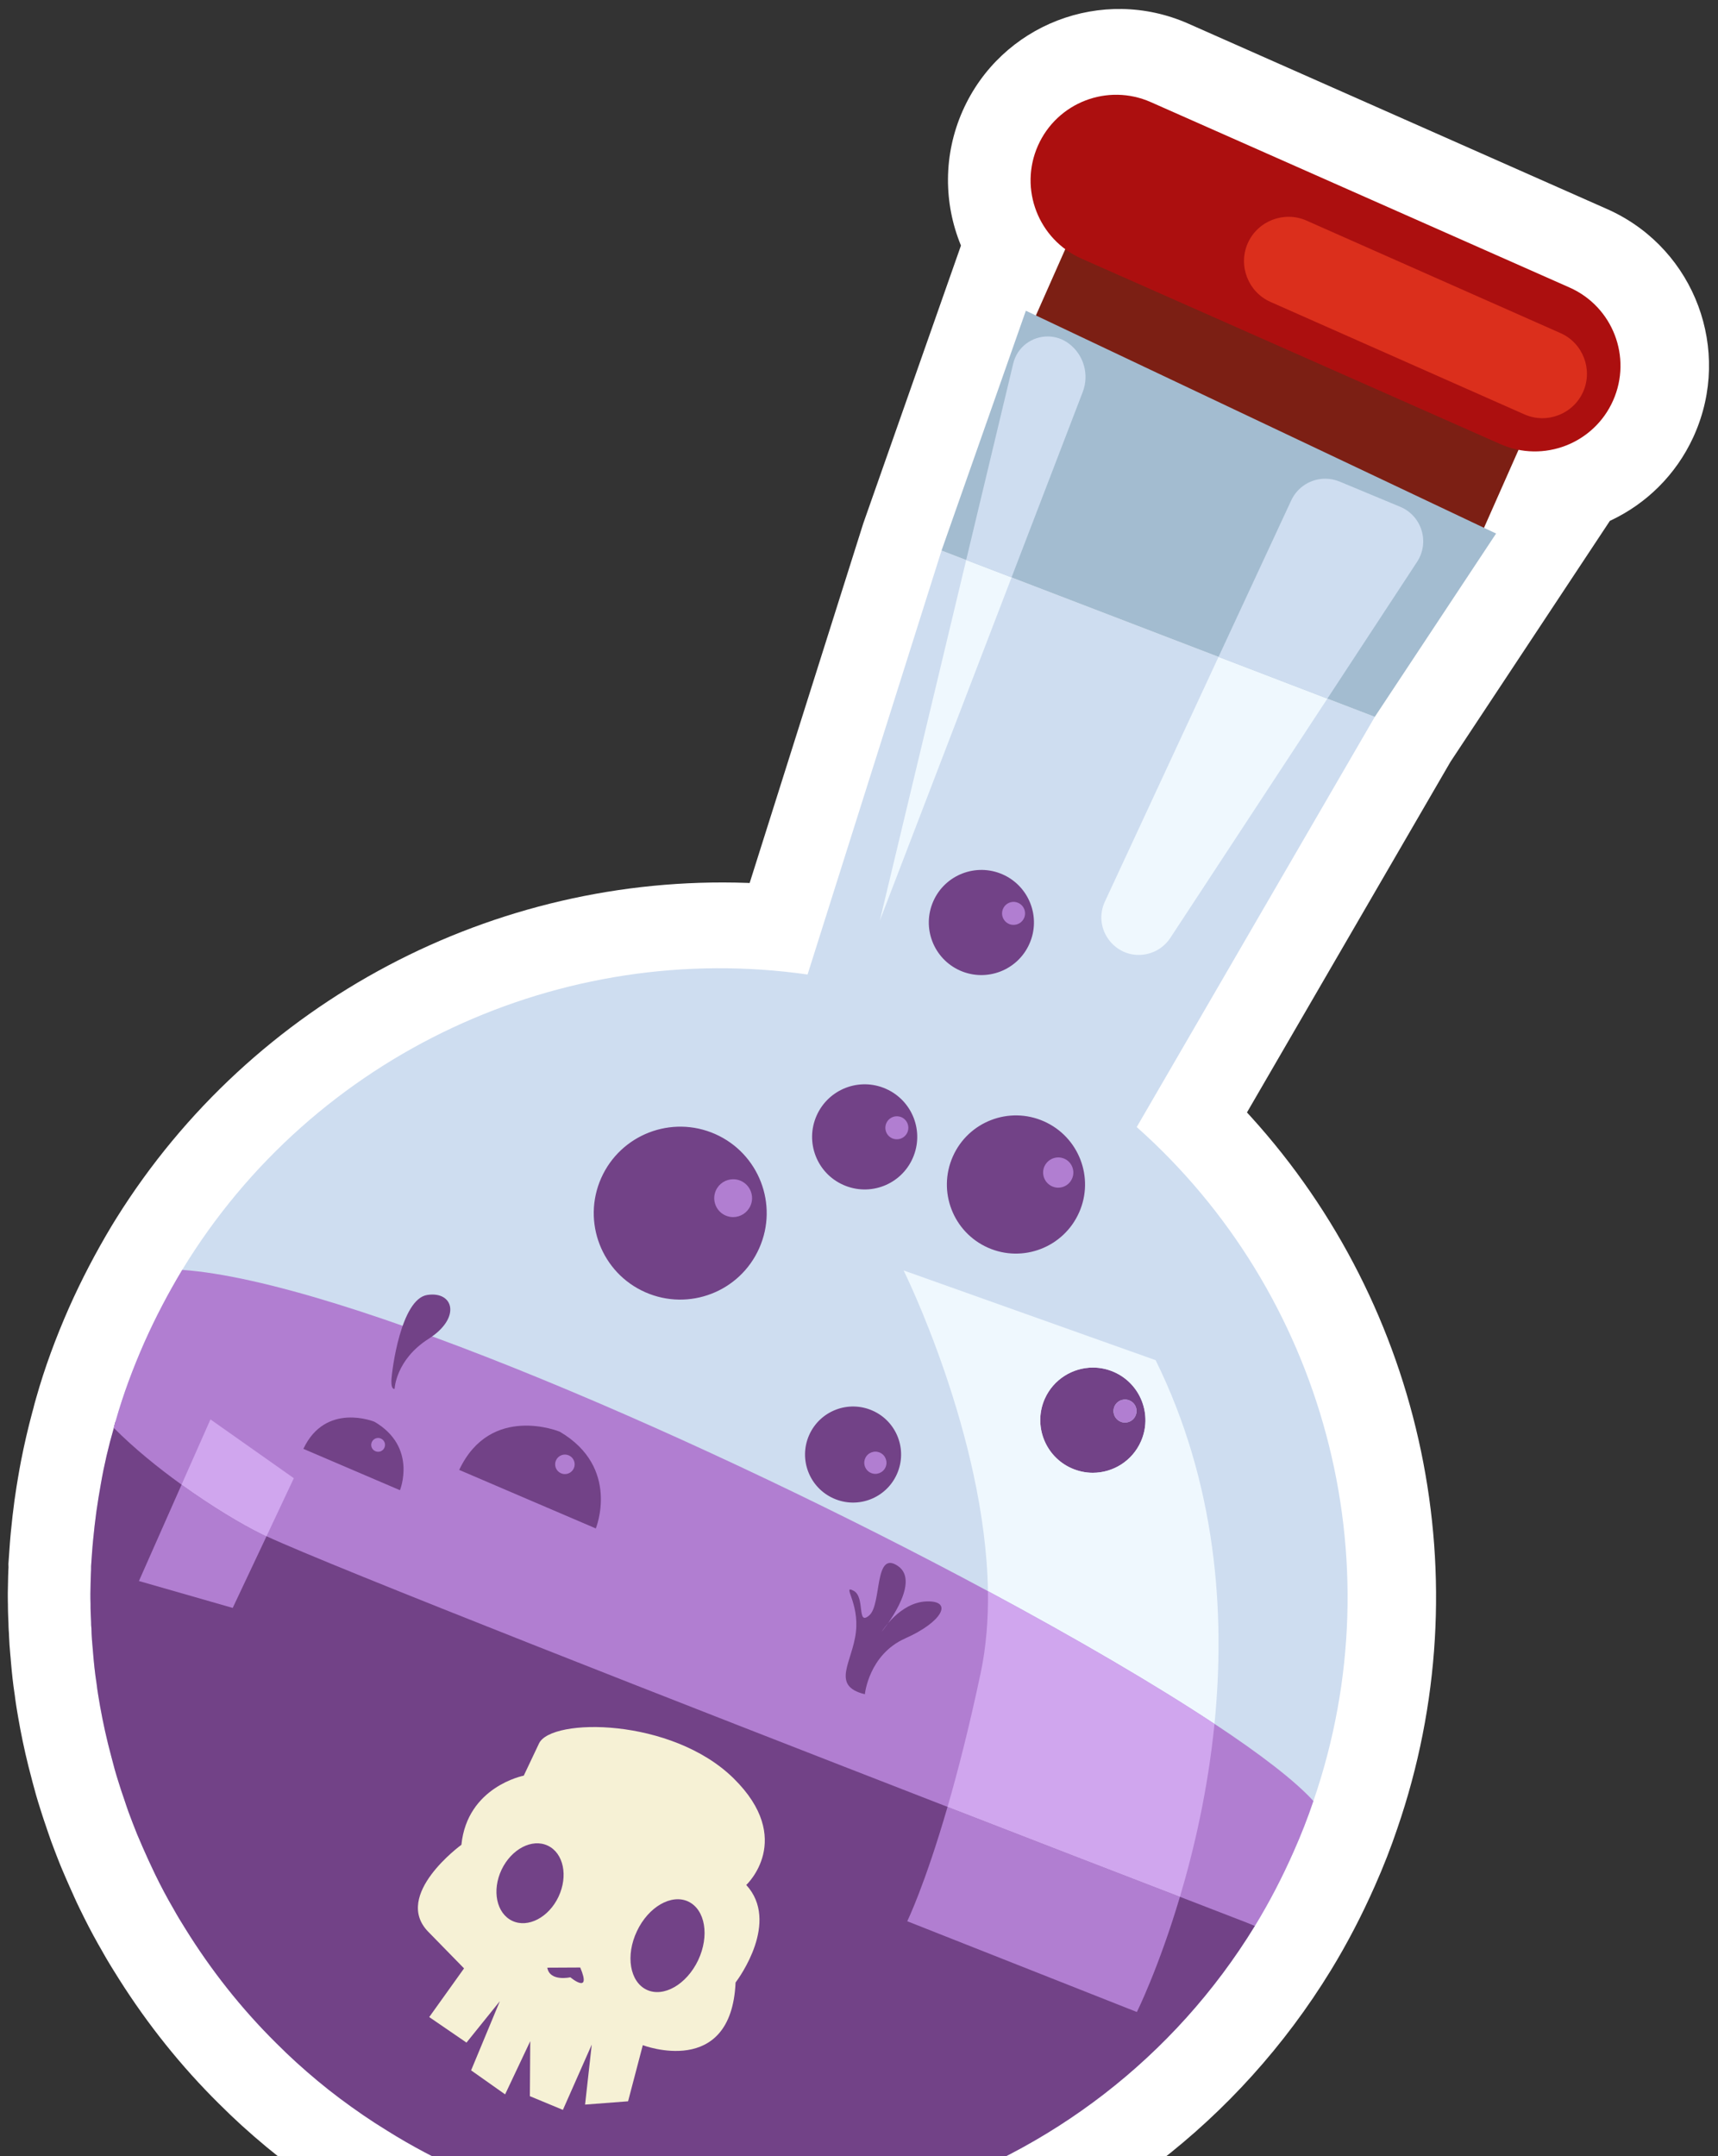 <?xml version="1.0" encoding="UTF-8"?>
<svg width="251px" height="315px" viewBox="0 0 251 315" version="1.1" xmlns="http://www.w3.org/2000/svg" xmlns:xlink="http://www.w3.org/1999/xlink">
    <rect x="0" y="0" width="251" height="315" fill="#333333" stroke="none"/>
    <title>decoration-20</title>
    <g id="decoration-20" stroke="none" stroke-width="1" fill="none" fill-rule="evenodd">
        <g id="Halloween/Stuffs/Potion" transform="translate(125.5, 169.5) scale(-1, 1) translate(-125.5, -169.5) ">
            <path d="M238.651,280.252 L239.33,278.878 C239.64,278.246 239.916,277.659 240.184,277.057 L240.319,276.747 L240.647,276.025 L241.028,275.166 L241.421,274.266 L241.83,273.311 L242.106,272.656 L242.369,272.004 L242.768,270.987 L243.196,269.861 L243.558,268.894 L244.121,267.262 L244.304,266.716 L244.577,265.919 L244.861,265.05 L245.146,264.15 C245.548,262.905 245.91,261.639 246.271,260.25 L246.399,259.745 C247.028,257.414 247.574,255.017 248.04,252.57 L248.349,250.859 L248.506,249.93 L248.633,249.143 L248.703,248.678 L248.794,248.018 L248.839,247.645 L248.87,247.453 C249.096,245.96 249.261,244.453 249.411,242.676 L249.453,242.155 L249.488,241.787 C249.588,240.699 249.652,239.802 249.686,238.895 L249.696,238.577 L249.727,238.148 L249.748,237.742 L249.76,237.335 L249.76,237.191 L249.807,236.105 L249.827,235.49 C249.83,235.392 249.832,235.296 249.834,235.201 L249.841,234.641 L249.841,234.406 L249.852,234.007 L249.86,233.259 L249.86,232.661 L249.81,230.249 L249.779,229.37 L249.762,229.043 L249.757,229.014 L249.772,228.464 L249.559,225.481 L249.481,224.524 C249.467,224.37 249.454,224.219 249.44,224.07 L249.396,223.627 C249.26,222.2 249.083,220.662 248.879,219.146 C248.79,218.512 248.696,217.881 248.594,217.236 L248.378,215.919 L248.137,214.532 L247.914,213.349 C247.453,210.991 246.915,208.67 246.294,206.353 L246.096,205.635 L246.067,205.503 L245.966,205.103 L245.848,204.682 L245.776,204.438 L245.761,204.373 L245.708,204.189 C244.48,199.844 242.89,195.509 240.918,191.037 C239.091,186.929 237.016,182.965 234.672,179.054 L234.014,177.986 C214.112,146.119 178.72,127.7 141.894,128.975 L141.477,128.992 L124.869,76.442 L110.603,35.868 L110.618,35.834 C113.134,29.71 113.206,22.637 110.362,16.205 C104.762,3.565 89.999,-2.135 77.367,3.462 L16.055,30.605 L15.625,30.804 C3.37,36.602 -2.039,51.117 3.462,63.533 L3.624,63.893 C6.153,69.379 10.475,73.573 15.631,76.012 L15.796,76.089 L39.082,111.28 L68.818,162.509 L68.227,163.154 C43.009,190.967 34.347,230.828 46.862,267.143 C47.778,269.868 48.886,272.701 50.137,275.517 C52.051,279.845 54.181,283.937 56.556,287.822 C83.697,332.158 139.801,349.888 187.752,328.649 C191.862,326.833 195.835,324.758 199.611,322.457 L200.529,321.89 C203.172,320.271 205.767,318.497 208.396,316.531 C210.848,314.697 213.248,312.703 215.665,310.512 C216.819,309.461 217.937,308.391 219.059,307.269 C224.525,301.857 229.391,295.779 233.572,289.175 L234.429,287.805 L234.966,286.93 C235.308,286.365 235.621,285.832 235.928,285.285 L236.112,284.954 L235.998,285.155 C236.92,283.58 237.804,281.944 238.651,280.252 Z" id="Path" fill="#FFFFFF" fill-rule="nonzero"></path>
            <g id="Group" transform="translate(25.814, 11.814)">
                <g id="Halloween/Features/Potion-1" transform="translate(93.5, 160.5) rotate(-24) translate(-93.5, -160.5) ">
                    <g id="Group" transform="translate(100.773, 160.647) rotate(24) translate(-100.773, -160.647) translate(-11, 5)">
                        <path d="M99.197,66.587 L118.77,128.516 C154.618,123.399 190.902,140.029 210.137,171.667 C212.157,175.037 214.017,178.557 215.667,182.267 C217.347,186.077 218.767,189.887 219.867,193.777 C219.947,194.097 220.067,194.427 220.127,194.757 C220.887,197.467 221.517,200.177 222.017,202.907 C222.257,204.257 222.487,205.637 222.677,206.997 C222.857,208.337 223.017,209.717 223.147,211.077 C223.277,212.357 223.357,213.677 223.447,214.937 C223.437,215.327 223.457,215.707 223.477,216.077 C223.517,217.037 223.527,218.007 223.547,218.977 C223.547,219.447 223.547,219.927 223.527,220.407 C223.537,221.287 223.487,222.197 223.447,223.097 C223.457,223.397 223.427,223.727 223.397,224.067 C223.377,225.147 223.287,226.217 223.187,227.267 C223.057,228.897 222.897,230.537 222.637,232.157 C222.517,233.217 222.327,234.277 222.147,235.337 C221.707,237.807 221.167,240.267 220.517,242.677 C220.197,243.947 219.847,245.227 219.437,246.497 C219.177,247.327 218.917,248.147 218.627,248.957 C218.427,249.577 218.207,250.207 217.987,250.837 C217.577,251.937 217.157,253.047 216.717,254.127 C216.197,255.357 215.657,256.607 215.097,257.827 C214.777,258.567 214.457,259.237 214.097,259.957 C213.257,261.687 212.357,263.387 211.397,265.027 C210.857,266.007 210.287,266.937 209.697,267.877 C205.957,273.917 201.527,279.547 196.407,284.617 C195.447,285.577 194.467,286.517 193.457,287.437 C191.427,289.277 189.317,291.047 187.097,292.707 C184.877,294.367 182.587,295.947 180.187,297.417 C176.627,299.647 172.837,301.657 168.877,303.407 C126.297,322.267 77.067,306.137 53.407,267.487 C51.297,264.037 49.427,260.427 47.747,256.627 C46.667,254.197 45.697,251.727 44.867,249.257 C32.62,213.72 43.514,174.939 70.68,150.801 L35.897,90.877 L99.197,66.587 Z" id="Flask" fill="#CEDDF0"></path>
                        <g id="Cap" transform="translate(0, -0)">
                            <polyline id="Fill-1793" fill="#7C1F14" points="22.527 69.097 88.747 39.777 80.987 22.257 14.767 51.577 22.527 69.097"></polyline>
                            <path d="M17.567,51.027 L78.747,23.937 C85.057,21.147 87.907,13.757 85.117,7.447 C82.317,1.127 74.937,-1.723 68.617,1.077 L7.447,28.157 C1.127,30.957 -1.723,38.337 1.077,44.657 C3.867,50.967 11.257,53.827 17.567,51.027" id="Fill-1801" fill="#AC0F0F"></path>
                            <path d="M14.027,46.697 L51.147,30.257 C54.407,28.807 55.897,24.957 54.457,21.687 C53.007,18.417 49.147,16.937 45.887,18.377 L8.767,34.817 C5.497,36.257 4.007,40.117 5.457,43.387 C6.897,46.647 10.757,48.137 14.027,46.697" id="Fill-1802" fill="#DB2F1C"></path>
                        </g>
                        <polyline id="Cap-in-bottle" fill="#A3BCD0" points="86.877 31.547 99.197 66.587 35.897 90.877 18.177 64.097 86.877 31.547"></polyline>
                        <g id="Potion" transform="translate(44.867, 113.238)">
                            <path d="M175,80.538 C175.08,80.858 175.2,81.188 175.26,81.518 C176.04,84.218 176.68,86.928 177.15,89.668 C177.39,91.018 177.62,92.398 177.81,93.758 C177.99,95.098 178.15,96.478 178.28,97.838 C178.41,99.118 178.49,100.438 178.58,101.698 C178.57,102.088 178.59,102.468 178.61,102.838 C178.65,103.798 178.66,104.768 178.68,105.738 C178.68,106.208 178.68,106.688 178.66,107.168 C178.67,108.048 178.62,108.958 178.58,109.858 C178.59,110.158 178.56,110.488 178.53,110.828 C178.51,111.908 178.42,112.978 178.32,114.028 C178.19,115.658 178.03,117.298 177.77,118.918 C177.65,119.978 177.46,121.038 177.28,122.098 C176.84,124.568 176.3,127.028 175.65,129.438 C175.33,130.708 174.98,131.988 174.57,133.258 C174.31,134.088 174.05,134.908 173.76,135.718 C173.56,136.338 173.34,136.968 173.12,137.598 C172.71,138.698 172.29,139.808 171.85,140.888 C171.33,142.118 170.79,143.368 170.23,144.588 C169.9,145.298 169.56,146.008 169.23,146.718 C168.39,148.448 167.49,150.148 166.53,151.788 C165.99,152.768 165.42,153.698 164.83,154.638 C161.09,160.678 156.66,166.308 151.54,171.378 C150.58,172.338 149.6,173.278 148.59,174.198 C146.56,176.038 144.45,177.808 142.23,179.468 C140.01,181.128 137.72,182.708 135.32,184.178 C131.76,186.408 127.97,188.418 124.01,190.168 C81.43,209.028 32.2,192.898 8.54,154.248 L175,80.538" id="Liquid" fill="#724287"></path>
                            <path d="M175,80.538 C175.08,80.858 175.2,81.188 175.26,81.518 C172.31,84.478 168.81,87.328 165.35,89.808 C160.95,92.968 156.66,95.558 153.57,97.068 C153.37,97.158 153.19,97.268 152.95,97.338 C143.31,101.818 92.16,121.838 53.44,136.878 C39.82,142.168 27.72,146.848 19.53,149.998 C12.66,152.658 8.54,154.248 8.54,154.248 C6.43,150.798 4.56,147.188 2.88,143.388 C1.8,140.958 0.83,138.488 1.8189894e-12,136.018 C2.64,133.108 7.69,129.208 14.46,124.738 C23.14,118.998 34.65,112.278 47.56,105.348 L47.58,105.338 C87.92,83.668 141.84,60.078 165.27,58.428 C167.29,61.798 169.15,65.318 170.8,69.028 C172.48,72.838 173.9,76.648 175,80.538 Z" id="Surface" fill="#B17ED1"></path>
                            <g id="Bubles" transform="translate(24.54, 0)">
                                <path d="M79.52,45.028 C82.34,51.398 79.46,58.868 73.08,61.688 C66.7,64.508 59.24,61.628 56.42,55.248 C53.59,48.878 56.47,41.418 62.85,38.588 C69.23,35.768 76.69,38.648 79.52,45.028 M49.13,82.558 C50.7,86.098 49.1,90.248 45.55,91.818 C42.01,93.388 37.87,91.788 36.3,88.238 C34.73,84.698 36.33,80.548 39.87,78.988 C43.42,77.418 47.56,79.018 49.13,82.558 M30.988,4.566 C32.708,8.446 30.958,12.986 27.078,14.706 C23.198,16.416 18.658,14.666 16.948,10.786 C15.228,6.916 16.978,2.376 20.858,0.656 C24.738,-1.054 29.278,0.696 30.988,4.566 M48.04,35.888 C49.76,39.768 48.01,44.308 44.13,46.018 C40.25,47.738 35.71,45.988 34,42.108 C32.28,38.228 34.03,33.698 37.91,31.978 C41.79,30.258 46.32,32.008 48.04,35.888 M28.14,41.868 C30.4,46.968 28.1,52.928 23,55.188 C17.91,57.438 11.95,55.138 9.69,50.038 C7.43,44.948 9.73,38.988 14.83,36.728 C19.93,34.468 25.89,36.778 28.14,41.868 M7.69,88.068 C4.74,88.068 1.93,86.358 0.66,83.488 C-1.06,79.608 0.7,75.078 4.57,73.358 C5.58,72.908 6.64,72.698 7.68,72.698 C10.62,72.698 13.44,74.408 14.71,77.268 C16.42,81.148 14.67,85.688 10.79,87.408 C9.78,87.848 8.73,88.068 7.69,88.068 M2.98,77.368 C2.75,77.368 2.52,77.418 2.3,77.518 C1.45,77.888 1.07,78.878 1.45,79.728 C1.72,80.358 2.34,80.728 2.98,80.728 C3.21,80.728 3.44,80.688 3.66,80.588 C4.51,80.208 4.89,79.218 4.52,78.368 C4.24,77.738 3.62,77.368 2.98,77.368 M80.3,96.198 C80.3,96.198 76.65,87.308 85.56,82.068 C85.56,82.068 95.65,77.888 100.26,87.648 L80.3,96.198 M112.624,80.62 C112.624,80.62 119.764,77.67 123.024,84.57 L108.914,90.61 C108.914,90.61 106.334,84.32 112.624,80.62 Z M40.992,120.419 C40.992,120.419 40.432,114.619 35.072,112.249 C29.702,109.869 28.022,106.729 31.962,106.859 C35.902,106.979 38.532,111.289 38.532,111.289 C38.532,111.289 32.622,104.119 36.152,101.689 C39.682,99.269 38.482,107.279 40.352,108.899 C42.222,110.519 40.892,106.219 42.642,105.299 C44.392,104.379 41.792,106.969 42.302,111.349 C42.802,115.729 46.052,119.179 40.992,120.419 M104.734,68.5 C99.934,65.45 101.054,61.5 104.924,62.09 C108.784,62.68 110.114,73.17 110.164,74.59 C110.214,76.01 109.694,75.8 109.694,75.8 C109.694,75.8 109.544,71.56 104.734,68.5 Z" id="Bubbles" fill="#724287"></path>
                                <path d="M60.24,50.718 C59.18,50.718 58.17,50.098 57.71,49.068 C57.09,47.678 57.72,46.038 59.12,45.418 C59.48,45.258 59.86,45.188 60.23,45.188 C61.29,45.188 62.3,45.798 62.76,46.828 C63.38,48.228 62.75,49.858 61.36,50.478 C60.99,50.638 60.61,50.718 60.24,50.718 M37.97,87.258 C37.61,86.438 37.98,85.478 38.8,85.118 C39.62,84.758 40.58,85.128 40.94,85.948 C41.3,86.768 40.93,87.728 40.11,88.088 C39.29,88.448 38.34,88.078 37.97,87.258 M19.268,8.026 C18.618,8.026 18.008,7.656 17.728,7.026 C17.358,6.176 17.738,5.186 18.588,4.816 C18.808,4.716 19.038,4.666 19.268,4.666 C19.908,4.666 20.528,5.046 20.798,5.666 C21.178,6.516 20.798,7.506 19.948,7.886 C19.728,7.986 19.498,8.026 19.268,8.026 M36.32,39.348 C35.67,39.348 35.06,38.978 34.78,38.348 C34.41,37.498 34.79,36.508 35.64,36.128 C35.86,36.038 36.09,35.988 36.32,35.988 C36.96,35.988 37.58,36.358 37.85,36.988 C38.23,37.838 37.85,38.828 37,39.208 C36.78,39.298 36.55,39.348 36.32,39.348 M12.74,46.418 C11.89,46.418 11.08,45.928 10.72,45.098 C10.23,43.988 10.73,42.678 11.84,42.188 C12.14,42.058 12.44,41.998 12.74,41.998 C13.58,41.998 14.39,42.488 14.76,43.308 C15.25,44.428 14.75,45.728 13.63,46.228 C13.34,46.358 13.04,46.418 12.74,46.418 M2.98,80.728 C2.34,80.728 1.72,80.358 1.45,79.728 C1.07,78.878 1.45,77.888 2.3,77.518 C2.52,77.418 2.75,77.368 2.98,77.368 C3.62,77.368 4.24,77.738 4.52,78.368 C4.89,79.218 4.51,80.208 3.66,80.588 C3.44,80.688 3.21,80.728 2.98,80.728 M85.39,88.138 C84.67,88.458 83.83,88.128 83.51,87.408 C83.19,86.688 83.52,85.848 84.24,85.528 C84.96,85.208 85.8,85.538 86.12,86.258 C86.44,86.978 86.11,87.818 85.39,88.138 Z M113.024,83.58 C113.254,84.09 113.024,84.69 112.514,84.91 C112.004,85.14 111.404,84.91 111.184,84.4 C110.954,83.89 111.184,83.3 111.694,83.07 C112.204,82.84 112.794,83.07 113.024,83.58" id="Light" fill="#B17ED1"></path>
                            </g>
                        </g>
                        <g id="Reflect" transform="translate(28.822, 35.307)">
                            <path d="M173.935,185.74 L168.995,175.27 C169.235,175.2 169.415,175.09 169.615,175 C172.705,173.49 176.995,170.9 181.395,167.74 C181.405,167.74 181.405,167.74 181.405,167.73 L187.635,181.81 L173.935,185.74" id="Fill-1804" fill="#B17ED1"></path>
                            <path d="M168.995,175.27 L165.005,166.79 L177.185,158.2 L181.405,167.73 C181.405,167.74 181.405,167.74 181.395,167.74 C176.995,170.9 172.705,173.49 169.615,175 C169.415,175.09 169.235,175.2 168.995,175.27" id="Fill-1805" fill="#D0A6EE"></path>
                            <path d="M30.495,202.67 C28.885,186.51 30.195,167.61 39.095,149.55 L75.915,136.44 C75.915,136.44 63.965,160.52 63.595,183.28 C50.695,190.21 39.185,196.93 30.505,202.67 C30.505,202.67 30.505,202.67 30.495,202.67 M48.265,150.63 C47.225,150.63 46.165,150.84 45.155,151.29 C41.285,153.01 39.525,157.54 41.245,161.42 C42.515,164.29 45.325,166 48.275,166 C49.315,166 50.365,165.78 51.375,165.34 C55.255,163.62 57.005,159.08 55.295,155.2 C54.025,152.34 51.205,150.63 48.265,150.63" id="Fill-1817" fill="#EFF8FE"></path>
                            <path d="M41.835,244.77 C41.835,244.77 38.625,238.31 35.545,227.94 C35.555,227.94 35.565,227.94 35.575,227.93 C43.765,224.78 55.865,220.1 69.485,214.81 C69.495,214.81 69.495,214.81 69.495,214.8 C72.835,226.32 75.385,231.51 75.385,231.51 L41.835,244.77" id="Fill-1818" fill="#B17ED1"></path>
                            <path d="M35.545,227.94 C33.475,221.01 31.465,212.33 30.495,202.67 C30.505,202.67 30.505,202.67 30.505,202.67 C39.185,196.93 50.695,190.21 63.595,183.28 C63.535,187.36 63.845,191.39 64.655,195.24 C66.325,203.12 67.985,209.61 69.495,214.8 C69.495,214.81 69.495,214.81 69.485,214.81 C55.865,220.1 43.765,224.78 35.575,227.93 C35.565,227.94 35.555,227.94 35.545,227.94" id="Fill-1819" fill="#D0A6EE"></path>
                            <polyline id="Fill-1796" fill="#EFF8FE" points="79.395 85.35 60.145 35.2 66.775 32.66 79.395 85.35"></polyline>
                            <path d="M60.145,35.2 L49.745,8.11 C48.775,5.58 49.585,2.71 51.735,1.07 C52.695,0.34 53.785,0 54.865,0 C57.135,0 59.315,1.5 59.905,3.97 L66.775,32.66 L60.145,35.2" id="Fill-1797" fill="#CEDDF0"></path>
                            <path d="M41.575,90.35 C41.185,90.35 40.795,90.31 40.385,90.22 C38.975,89.92 37.745,89.07 36.955,87.87 L14.005,52.91 L29.905,46.81 L46.505,82.55 C48.235,86.28 45.425,90.35 41.575,90.35" id="Fill-1798" fill="#EFF8FE"></path>
                            <path d="M14.005,52.91 L0.905,32.94 C-0.985,30.07 0.205,26.19 3.375,24.88 L12.215,21.2 C12.895,20.92 13.615,20.78 14.315,20.78 C16.385,20.78 18.355,21.96 19.285,23.95 L29.905,46.81 L14.005,52.91" id="Fill-1799" fill="#CEDDF0"></path>
                        </g>
                    </g>
                </g>
            </g>
            <g id="Group" transform="translate(140.29, 251.798)" fill="#F6F1D5">
                <g id="Halloween/Features/Crane" transform="translate(24, 28.5) rotate(-25) translate(-24, -28.5) ">
                    <path d="M42.037,8.653 C42.055,11.112 42.062,12.481 42.065,13.19 L42.066,13.435 C42.066,13.459 42.066,13.481 42.066,13.502 L42.067,13.777 C42.067,13.786 42.067,13.794 42.067,13.802 L42.067,13.858 L42.067,13.858 C42.067,13.858 48.877,18.778 46.057,26.863 C46.057,26.863 52.102,37.768 45.082,40.423 C43.474,41.029 42.236,41.495 41.281,41.855 L40.889,42.003 C38.327,42.968 38.099,43.054 38.079,43.062 L38.077,43.063 L39.682,51.658 L33.172,52.738 L31.312,45.193 L30.847,56.128 L24.862,57.208 L24.817,48.613 L21.472,55.918 L16.252,55.693 L16.462,45.268 L13.642,53.623 L8.152,50.533 L9.667,42.193 C9.667,42.193 -4.148,41.218 1.252,28.168 L1.251,28.163 L1.242,28.123 C1.083,27.369 -0.882,17.392 5.857,14.593 C5.857,14.593 2.167,5.503 14.122,1.258 C26.077,-2.972 42.022,4.483 42.037,8.653 Z M22.747,35.773 C19.462,38.743 23.452,37.678 23.452,37.678 C23.452,37.678 25.897,39.568 27.097,37.828 L27.097,37.828 Z M12.502,20.368 C9.757,20.398 7.567,23.593 7.582,27.523 C7.612,31.453 9.847,34.633 12.577,34.618 C15.307,34.603 17.512,31.393 17.482,27.463 C17.467,23.533 15.232,20.353 12.502,20.368 Z M34.567,21.643 C32.017,21.658 29.977,24.388 29.992,27.748 C30.007,31.093 32.092,33.808 34.627,33.793 C37.177,33.778 39.217,31.048 39.202,27.688 C39.172,24.328 37.102,21.628 34.567,21.643 Z" id="Crane"></path>
                </g>
            </g>
        </g>
    </g>
</svg>